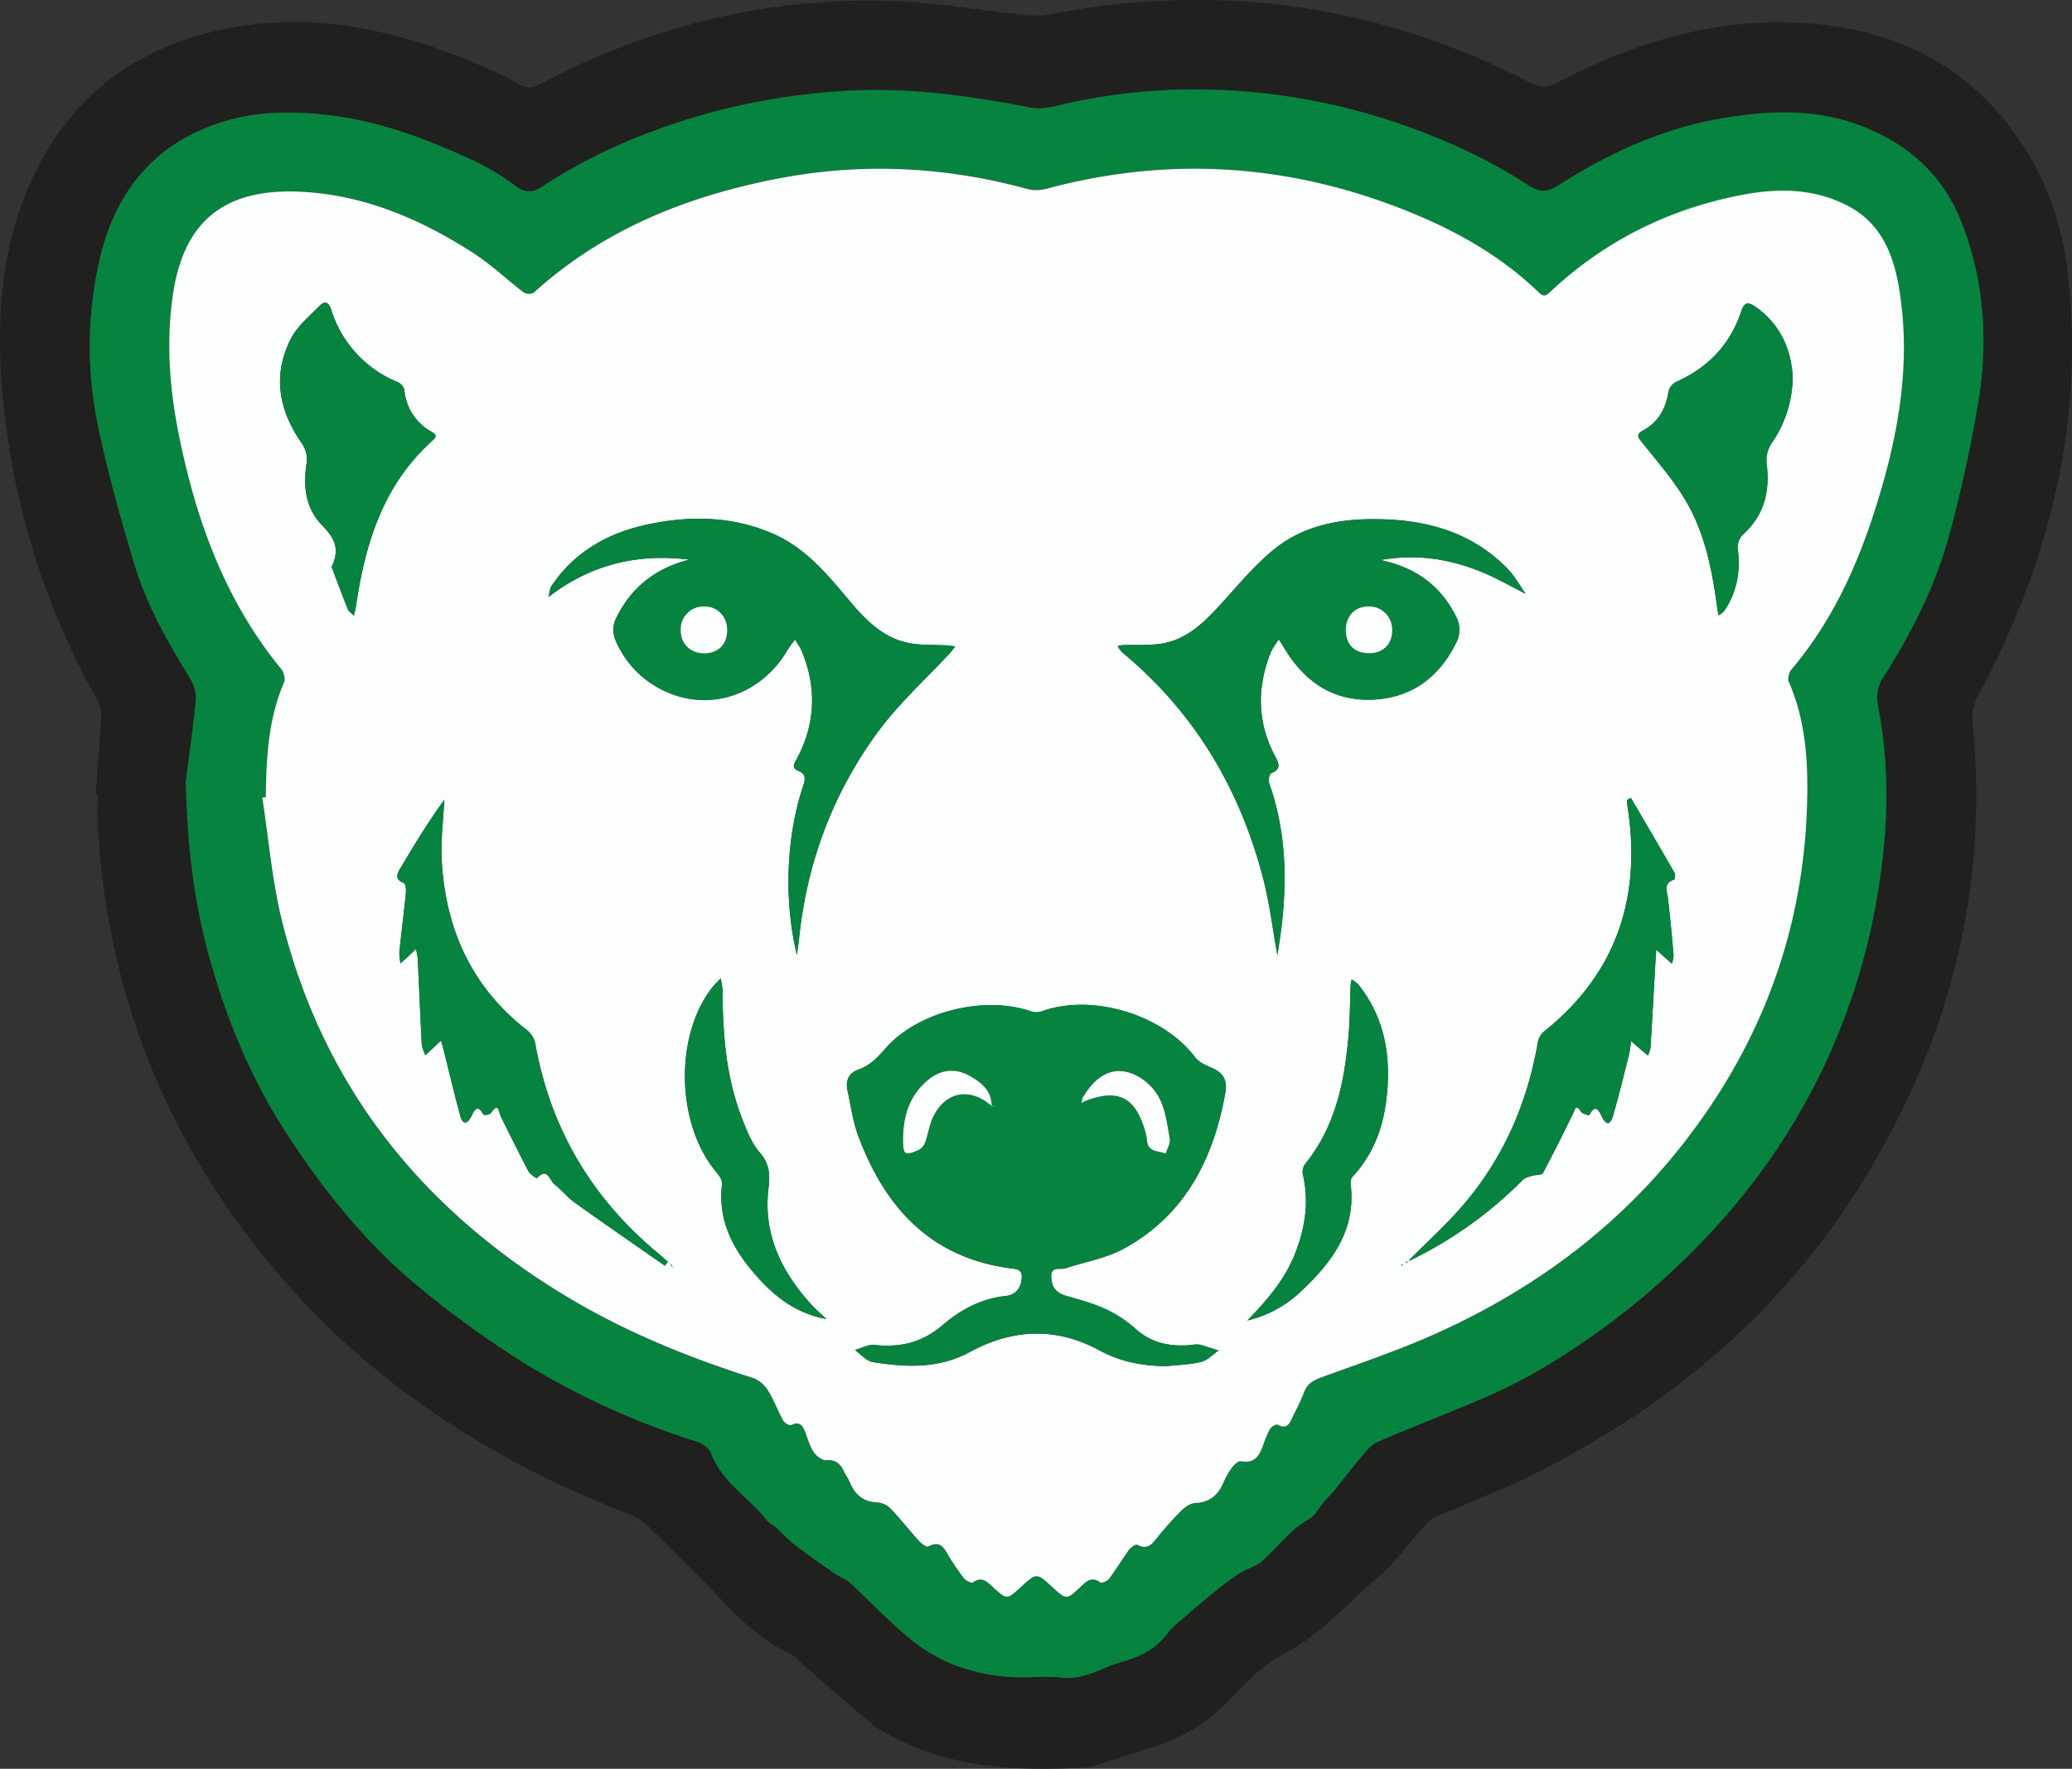 <svg xmlns="http://www.w3.org/2000/svg" viewBox="0 0 797.06 680.61">
                    <rect x="0" y="0" width="797.06" height="680.61" fill="#333333" stroke="none"/>
                    <defs>
                        <style>
                            .cls-1{fill:#20201f;}.cls-2{fill:#06843f;}.cls-3{fill:#fcfdfd;}
                        </style>
                    </defs>
                    <title>logo</title>
                    <g id="Layer_2" data-name="Layer 2">
                        <g id="Layer_1-2" data-name="Layer 1">
                            <path class="cls-1" d="M36.79,305.5c.74-10,1.56-19.91,2.16-29.88a10.47,10.47,0,0,0-1.12-5.5A292,292,0,0,1,1.12,152.94C-1.61,123.85.05,95,12.8,68,28.44,34.74,55.33,16.4,90.92,10.34c33.37-5.67,64.73,2.25,95.14,15.37a111,111,0,0,1,13.41,6.58c3.17,1.92,5.59,1.49,8.63-.12C250.12,10,295-1,342.44.34c17.38.49,34.69,3.65,52,5.44a32.53,32.53,0,0,0,9.35-.25c64.69-12.46,126.39-3.95,185,26.35,3.64,1.88,6.32,1.92,10,0,27.5-14.29,56.51-23.77,87.78-23.3,37.35.56,68.92,13.79,90.54,45.75,10.61,15.7,16.47,33.4,18.5,52.14,6.3,58.13-8.08,111.82-35.4,162.7a16.27,16.27,0,0,0-1.43,8.83c6.21,62-8,119.37-39.72,172.51-30.94,51.93-75,89.73-128.79,116.59-12.29,6.14-25.2,11-37.8,16.57a10.45,10.45,0,0,0-3.58,2.44c-6.25,6.88-11.73,14.61-18.71,20.62-12,10.34-22.35,22.57-37,30.06-7.58,3.87-13.8,10.79-19.93,17a70.35,70.35,0,0,1-31.12,19c-7.31,2.13-14.52,4.6-21.78,6.91a6.31,6.31,0,0,1-1.46.34c-26.76,1.53-53.13.72-77.39-12.8a38.81,38.81,0,0,1-6.32-4c-9.33-7.94-18.56-16-27.81-24.06-.75-.65-1.24-1.75-2.08-2.12-10.71-4.75-19.12-12.39-27.08-20.77-9.24-9.72-18.85-19.11-28.4-28.53a19.31,19.31,0,0,0-6.18-4.47c-52.86-20.32-99.57-49.75-136.58-93.14C64.32,440,40.78,382,37.57,316c-.17-3.49,0-7,0-10.48Zm34.68-4.69c.66,27,3.58,48.17,9.39,68.86,6.62,23.58,16,46,29.41,66.57C125,458.92,142,479.81,163.08,496.82a376.31,376.31,0,0,0,38.73,27.76,294.9,294.9,0,0,0,66.44,30.18c2,.63,4.49,2.45,5.17,4.3,4.18,11.33,14.78,17.17,21.71,26.1.78,1,2.17,1.52,3.15,2.41,2.63,2.36,5,5,7.82,7.15,4.91,3.77,10,7.28,15.11,10.81,1.86,1.29,4.17,2.06,5.81,3.57,7.84,7.2,15.12,15.07,23.36,21.76,11,8.94,24.13,13.5,38.31,14.41,6.55.42,13.23-.54,19.72.22,8.77,1,15.6-4,23.34-6.15,6.83-1.85,13-5,17.37-11,1.62-2.2,3.93-3.92,6-5.74,3.85-3.34,7.71-6.66,11.67-9.85a115.78,115.78,0,0,1,9.72-7.26c3-1.95,6.84-2.87,9.41-5.23,5.8-5.29,10.4-11.8,17.55-15.74,2.44-1.33,3.87-4.46,5.82-6.72,1.28-1.5,2.74-2.86,4-4.38,3.2-3.93,6.22-8,9.51-11.84,2.07-2.42,4.1-5.46,6.82-6.65,14.53-6.34,29.41-11.86,43.9-18.28,16.11-7.14,30.93-16.67,45.12-27.07a288,288,0,0,0,42.93-39.23,249.09,249.09,0,0,0,59.75-121.1c4.78-25.72,6.16-51.4,1.16-77.16-.91-4.73-.32-8.37,2.33-12.08,1.43-2,2.6-4.18,3.87-6.3,8.82-14.74,16.23-30.24,20.8-46.74,4.63-16.72,8.32-33.77,11.27-50.87,4.12-23.88,2.75-47.59-6.14-70.41-7-17.86-19.94-29.8-37.64-36.89-18-7.21-36.55-6.4-55-3.23-22.49,3.87-43.06,13.28-62.22,25.5-4.37,2.79-7.32,3.08-11.55.34-17.5-11.38-36.52-19.72-56.33-26a244.35,244.35,0,0,0-64.55-10.95A230.06,230.06,0,0,0,413.91,39c-5.78,1.15-12,3.41-17.47,2.35-24.2-4.69-48.32-8.08-73.13-6.3a255.94,255.94,0,0,0-52.8,9c-21.87,6.32-42.83,15.09-61.95,27.73-3.6,2.38-6.58,2.47-10.32-.31a92.74,92.74,0,0,0-16.17-9.77c-17.95-8.29-36.26-15.3-56.25-17.53-12.41-1.38-24.78-1.47-36.58,1.65-28,7.41-44.68,26.26-51,54.47a149.06,149.06,0,0,0-.57,63.28c3.68,18,8.75,35.7,14,53.29,4.77,16,13,30.38,21.75,44.53a14.11,14.11,0,0,1,1.9,8.3C74.05,281.94,72.33,294.07,71.47,300.81Z"></path><path class="cls-2" d="M71.47,300.81c.86-6.74,2.58-18.87,3.82-31.05a14.11,14.11,0,0,0-1.9-8.3c-8.73-14.15-17-28.57-21.75-44.53-5.26-17.59-10.33-35.32-14-53.29a149.06,149.06,0,0,1,.57-63.28c6.36-28.21,23-47.06,51-54.47,11.8-3.12,24.17-3,36.58-1.65,20,2.23,38.3,9.24,56.25,17.53a92.74,92.74,0,0,1,16.17,9.77c3.74,2.78,6.72,2.69,10.32.31,19.12-12.64,40.08-21.41,61.95-27.73a255.94,255.94,0,0,1,52.8-9c24.81-1.78,48.93,1.61,73.13,6.3,5.48,1.06,11.69-1.2,17.47-2.35a230.06,230.06,0,0,1,53.48-4.52,244.35,244.35,0,0,1,64.55,10.95c19.81,6.26,38.83,14.6,56.33,26,4.23,2.74,7.18,2.45,11.55-.34C619,58.89,639.55,49.48,662,45.61c18.4-3.17,37-4,55,3.23,17.7,7.09,30.68,19,37.64,36.89,8.89,22.82,10.26,46.53,6.14,70.41-2.95,17.1-6.64,34.15-11.27,50.87-4.57,16.5-12,32-20.8,46.74-1.27,2.12-2.44,4.3-3.87,6.3-2.65,3.71-3.24,7.35-2.33,12.08,5,25.76,3.62,51.44-1.16,77.16a249.09,249.09,0,0,1-59.75,121.1,288,288,0,0,1-42.93,39.23c-14.19,10.4-29,19.93-45.12,27.07-14.49,6.42-29.37,11.94-43.9,18.28-2.72,1.19-4.75,4.23-6.82,6.65-3.29,3.84-6.31,7.91-9.51,11.84-1.25,1.52-2.71,2.88-4,4.38-1.95,2.26-3.38,5.39-5.82,6.72C496.35,588.5,491.75,595,486,600.3c-2.57,2.36-6.39,3.28-9.41,5.23a115.78,115.78,0,0,0-9.72,7.26c-4,3.19-7.82,6.51-11.67,9.85-2.1,1.82-4.41,3.54-6,5.74-4.39,6-10.54,9.11-17.37,11-7.74,2.11-14.57,7.18-23.34,6.15-6.49-.76-13.17.2-19.72-.22-14.18-.91-27.28-5.47-38.31-14.41-8.24-6.69-15.52-14.56-23.36-21.76-1.64-1.51-3.95-2.28-5.81-3.57-5.09-3.53-10.2-7-15.11-10.81-2.79-2.14-5.19-4.79-7.82-7.15-1-.89-2.37-1.4-3.15-2.41-6.93-8.93-17.53-14.77-21.71-26.1-.68-1.85-3.15-3.67-5.17-4.3a294.9,294.9,0,0,1-66.44-30.18,376.31,376.31,0,0,1-38.73-27.76c-21.13-17-38.1-37.9-52.81-60.58-13.36-20.58-22.79-43-29.41-66.57C75.05,349,72.13,327.84,71.47,300.81Zm30.76,5.94-1.39.23c2.47,15.91,3.77,32.1,7.63,47.66,15.64,63,53,110,108,143.49,23,14,47.67,24.13,73.26,32.25a11.57,11.57,0,0,1,5.63,4.74c2.29,3.64,3.77,7.77,5.84,11.55.51.93,2.39,2.12,3,1.83,3.62-1.74,4.68.43,5.69,3.16.91,2.48,1.66,5.12,3.12,7.26,1,1.47,3.18,3.16,4.7,3.05,3.67-.26,5.51,1.36,6.9,4.29.71,1.5,1.71,2.87,2.35,4.39,2,4.62,5.08,7.34,10.37,7.56a8.19,8.19,0,0,1,5.1,2.24c3.9,4.08,7.39,8.55,11.18,12.74.88,1,2.81,2.3,3.44,2,4.92-2.66,6.25,1,8.15,4.1a83.59,83.59,0,0,0,5.64,8.18c.73.9,2.83,1.94,3.33,1.58,3.65-2.65,5.67-.17,8,2,5.15,4.66,5.19,4.61,10.42-.2,6.13-5.64,6.13-5.64,12.23,0,5.32,4.88,5.38,5,10.77-.1,2.3-2.16,4.25-4.23,7.65-1.71.52.39,2.72-.56,3.38-1.45,2.68-3.58,5-7.45,7.6-11.06.73-1,2.65-2.32,3.24-2,4.14,2.21,5.89-.52,8-3.19a118.71,118.71,0,0,1,9-10c1.39-1.37,3.46-2.8,5.27-2.88,5.73-.24,9-3.17,11-8.19a27.46,27.46,0,0,1,3.59-6c.68-.9,2.1-2,3-1.88,5.48,1.05,7.22-2.44,8.69-6.56a31.54,31.54,0,0,1,2.57-5.92c.51-.85,2.34-1.88,2.87-1.58,3.64,2.09,4.61-.59,5.76-3,1.53-3.14,3.17-6.25,4.4-9.5s3.54-4.6,6.75-5.76c14.82-5.38,29.81-10.43,44.16-16.89,36.14-16.29,67.67-39.07,92.64-70.1,30.85-38.35,48.11-82.11,49.88-131.54.6-16.69-.08-33.3-6.93-49-.55-1.26.06-3.7,1-4.83,15.11-17.83,24.76-38.56,31.84-60.54,9-28,14.46-56.48,9.57-86-2.21-13.35-7.07-25.46-20.16-32.09-12.44-6.3-25.65-6.65-39-4.21-28.69,5.24-53.88,17.66-75.2,37.67-1.81,1.69-2.68,1.57-4.35,0-17-16.38-37.63-26.79-59.51-34.62Q468.52,55,402.76,72.5a14.67,14.67,0,0,1-7.29.23c-31.35-8.6-63.06-10.3-95-4.31-35.35,6.63-68,19.49-95.11,44.06a4,4,0,0,1-3.82.06c-6.48-4.92-12.41-10.64-19.21-15.05-20.07-13-41.71-22.39-65.9-23.74C87.61,72.13,71,84,66.59,112.78c-2.79,18.37-1.42,36.56,2.21,54.6,6.61,32.82,17.77,63.7,39.34,90,1,1.26,1.67,3.88,1.08,5.26C103.12,276.8,102.45,291.73,102.23,306.75Z"></path><path class="cls-3" d="M102.23,306.75c.22-15,.89-29.95,7-44.08.59-1.38,0-4-1.08-5.26-21.57-26.33-32.73-57.21-39.34-90-3.63-18-5-36.23-2.21-54.6,4.37-28.81,21-40.65,49.86-39,24.19,1.35,45.83,10.73,65.9,23.74,6.8,4.41,12.73,10.13,19.21,15.05a4,4,0,0,0,3.82-.06c27.14-24.57,59.76-37.43,95.11-44.06,31.92-6,63.63-4.29,95,4.31a14.67,14.67,0,0,0,7.29-.23Q468.4,55,532.34,77.81c21.88,7.83,42.51,18.24,59.51,34.62,1.67,1.61,2.54,1.73,4.35,0,21.32-20,46.51-32.43,75.2-37.67,13.34-2.44,26.55-2.09,39,4.21,13.09,6.63,18,18.74,20.16,32.09,4.89,29.5-.55,58-9.57,86-7.08,22-16.73,42.71-31.84,60.54-1,1.13-1.57,3.57-1,4.83,6.85,15.73,7.53,32.34,6.93,49-1.77,49.43-19,93.19-49.88,131.54-25,31-56.5,53.81-92.64,70.1-14.35,6.46-29.34,11.51-44.16,16.89-3.21,1.16-5.51,2.48-6.75,5.76s-2.87,6.36-4.4,9.5c-1.15,2.37-2.12,5.05-5.76,3-.53-.3-2.36.73-2.87,1.58a31.54,31.54,0,0,0-2.57,5.92c-1.47,4.12-3.21,7.61-8.69,6.56-.86-.17-2.28,1-3,1.88a27.46,27.46,0,0,0-3.59,6c-2.06,5-5.3,8-11,8.19-1.81.08-3.88,1.51-5.27,2.88a118.71,118.71,0,0,0-9,10c-2.15,2.67-3.9,5.4-8,3.19-.59-.31-2.51,1-3.24,2-2.64,3.61-4.92,7.48-7.6,11.06-.66.89-2.86,1.84-3.38,1.45-3.4-2.52-5.35-.45-7.65,1.71-5.39,5.05-5.45,5-10.77.1-6.1-5.61-6.1-5.61-12.23,0-5.23,4.81-5.27,4.86-10.42.2-2.37-2.15-4.39-4.63-8-2-.5.36-2.6-.68-3.33-1.58a83.59,83.59,0,0,1-5.64-8.18c-1.9-3.07-3.23-6.76-8.15-4.1-.63.34-2.56-1-3.44-2-3.79-4.19-7.28-8.66-11.18-12.74a8.19,8.19,0,0,0-5.1-2.24c-5.29-.22-8.41-2.94-10.37-7.56-.64-1.52-1.64-2.89-2.35-4.39-1.39-2.93-3.23-4.55-6.9-4.29-1.52.11-3.69-1.58-4.7-3.05-1.46-2.14-2.21-4.78-3.12-7.26-1-2.73-2.07-4.9-5.69-3.16-.61.29-2.49-.9-3-1.83-2.07-3.78-3.55-7.91-5.84-11.55a11.57,11.57,0,0,0-5.63-4.74c-25.59-8.12-50.29-18.23-73.26-32.25-55-33.54-92.32-80.53-108-143.49-3.86-15.56-5.16-31.75-7.63-47.66Zm439.5,178.5,1.45-.6A157.31,157.31,0,0,0,585.8,454c.88-.89,2.43-1.18,3.72-1.58s3.56-.2,4-1c4-7.54,7.84-15.23,11.6-22.93.85-1.73,1.09-3.81,3.06-.69.53.83,3.13,1.43,3.19,1.32,2.5-4.85,3.88-1.34,4.93.77,2.06,4.14,3.55,1.79,4.2-.49,2.28-7.95,4.24-16,6.24-24a43.16,43.16,0,0,0,.67-4.83c1.3,1.13,2.59,2.27,3.9,3.39.86.74,1.73,1.46,2.6,2.19a11.7,11.7,0,0,0,1-3c.67-10.78,1.25-21.57,1.86-32.36.1-1.78.23-3.55.34-5.33l3.87,3.46,2.13,1.91a11,11,0,0,0,.68-3.16c-.64-7.28-1.31-14.56-2.16-21.82-.34-2.87-1.94-5.89,2.3-7.33.36-.12.63-1.85.29-2.45-5.57-9.71-11.24-19.36-16.89-29l-1.45.78a8.55,8.55,0,0,0,0,1.34c5.79,35.32-3.52,65.11-32.08,87.91a7,7,0,0,0-2.23,4c-4.09,23.62-13.38,44.89-29.09,63.06-6.16,7.12-13.19,13.48-19.82,20.19l-.93,1.09-1,.24.22.38ZM258.5,487.47l0-.79-.55.09.63.61.41.12c0,.05-.1.15-.13.14A1.36,1.36,0,0,1,258.5,487.47ZM211,229.73c16.07-12.48,34.22-16.88,54.14-14.39-13.1,3.32-22.69,10.92-28.39,23.12a10.3,10.3,0,0,0-.14,7.47,37.58,37.58,0,0,0,20.16,20.45c17.14,7.45,36.38.58,46.25-16.39a43.83,43.83,0,0,1,2.79-3.85,30.79,30.79,0,0,1,2.53,4.16c5.93,14.23,5.42,28.21-1.89,41.84-1,1.85-2.11,3.39.83,4.56,2.73,1.08,2.6,3,1.72,5.61-6.61,19.8-7.5,44.15-2.44,65.14.34-2.57.64-4.52.85-6.48,3.06-29.44,13.22-56.33,30.79-80,8-10.72,18.1-19.83,27.23-29.68.75-.8,1.39-1.71,2.08-2.57-1.08-.12-2.15-.31-3.23-.37-4.78-.27-9.66,0-14.33-.86-10.29-1.9-17.11-9.11-23.48-16.7-8.37-10-16.72-20-29-25.38-15.52-6.81-31.76-7.06-48-3.68-15.25,3.19-28.38,10.4-37.31,23.77-.78,1.17-.78,2.87-1.15,4.29l-.92-.28Zm237.21,296c4.62-.5,9.35-.59,13.83-1.67,2.44-.59,4.47-2.88,6.69-4.4-2.49-.77-5-1.64-7.48-2.27a9.41,9.41,0,0,0-3,.17c-8.1.74-15.39-.67-21.71-6.47a45.32,45.32,0,0,0-11.7-7.54c-4.77-2.2-9.95-3.55-15-5-3.77-1.11-5.42-3.56-5.47-7.3-.05-4.2,3.45-2.54,5.5-3.22,7.52-2.5,15.67-3.84,22.5-7.59,23.55-12.93,34.47-34.51,39-60.08.85-4.81-.9-7.55-5.18-9.42-2.31-1-5-2.16-6.43-4.06-12.38-16.44-39.59-24.72-58.91-17.75a6.53,6.53,0,0,1-4.05.1c-17.92-6.3-43.51-.13-56.05,14.06-3.11,3.52-6,6.74-10.59,8.31-3.67,1.27-5,4.25-4.15,8,1.29,5.84,2.06,11.88,4.12,17.43,10.4,28,28.39,47.44,59.68,51.15,3,.36,3.48,1.74,3.16,4.31-.47,3.73-2.77,5.85-6.14,6.2-9.35,1-17.36,5.31-24.12,11.12-7.9,6.78-16.36,8.82-26.3,7.72-2.42-.26-5,1.25-7.56,1.94,2.28,1.6,4.39,4.23,6.86,4.64,12.77,2.1,25.49,2.61,37.46-3.91,16.55-9,33.35-9.57,50-.46C431.09,524,439.38,525.51,448.21,525.71ZM491.38,367.5c3.86-22.62,4.46-44.65-3.21-66.33-.37-1,.16-3.37.86-3.66,4-1.62,2.9-3.84,1.43-6.62-6.89-13-7-26.43-1.58-40a30.18,30.18,0,0,1,3.08-4.87c1,1.52,1.89,3.05,2.85,4.58,8.13,12.92,19.69,19.78,35.07,18.47,14.74-1.26,24.76-9.84,30.84-22.93a11.11,11.11,0,0,0-.34-8.39c-5.76-11.92-15.3-19.35-29.38-22.28,17.28-3,32.3.76,46.66,8.19,3.09,1.6,6.17,3.23,9.25,4.84-2.27-3.21-4.18-6.78-6.88-9.57-12.76-13.2-28.93-18.38-46.82-19.09-15.81-.63-31.17,1.55-43.69,12-7.59,6.34-14,14.18-20.72,21.51-6.06,6.58-12.52,12.67-21.66,14.24-5,.85-10.22.44-15.34.63a14,14,0,0,0-1.81.31,8.2,8.2,0,0,0,.89,1.56,20.16,20.16,0,0,0,2.17,2.06c27,22.76,43.95,51.74,52.8,85.59C488.36,347.37,489.52,357.3,491.38,367.5ZM255.79,487.05l1.12-1.56c-1.19-1-2.35-2.08-3.56-3.09-25.56-21.2-41.57-48-47.41-80.78a9,9,0,0,0-3-5.08c-21.46-16.58-31.53-38.94-33-65.45-.44-7.74.62-15.57,1-23.36-6.06,8.32-11.46,17.21-16.77,26.14-1.31,2.19-2.53,4.44,1.19,5.93.69.27.93,2.51.8,3.79-.76,7.6-1.74,15.18-2.52,22.78a21.35,21.35,0,0,0,.45,4.32l3.09-2.77c.13-.12.22-.26.34-.38l2.47-2.37a23.61,23.61,0,0,1,.71,3.56c.53,11,1,21.93,1.55,32.88.09,1.51.89,3,1.36,4.46l3.57-3.33c.83-.78,1.65-1.57,2.47-2.36.34,1.17.71,2.33,1,3.51,2.13,8.5,4.11,17,6.43,25.49.84,3.07,2.43,3.67,4.21.24,1-1.94,2.27-5.31,4.67-.75a3.48,3.48,0,0,0,2.83-.48c3.06-4.58,3-.58,3.91,1.27,3.5,7.09,7,14.19,10.7,21.19a8.84,8.84,0,0,0,3.16,2.54c4.06-4.54,4.89.92,6.71,2.29,2.76,2.09,4.93,5,7.74,7C232.5,470.92,244.17,478.94,255.79,487.05ZM127.56,218.12c1.94,5.11,4,10.78,6.3,16.39.38.93,1.51,1.55,2.29,2.32.25-1.05.57-2.1.72-3.17,3.54-24.34,10.42-47.14,29.62-64.24,2-1.8.78-2.54-.76-3.46a20.18,20.18,0,0,1-10.15-15.75,4.62,4.62,0,0,0-2.4-3.11A44.28,44.28,0,0,1,127.36,119c-.91-2.76-2.49-3.28-4.2-1.54-4,4.07-8.78,8-11.29,12.9-7.17,14.1-4.59,27.63,4.33,40.37a10.69,10.69,0,0,1,1.81,7.07c-1.45,9-.64,17.58,5.86,24.26C128.23,206.59,131.12,210.77,127.56,218.12Zm562.06-73c-.49-9.79-4.2-20-14.38-27.1-3-2-4.31-1.64-5.48,1.88-4.22,12.7-12.7,21.56-24.92,27a5.77,5.77,0,0,0-3,3.71c-1,6.48-3.84,11.75-9.64,14.94-3.15,1.73-2.1,2.72-.38,4.88C637.69,177.78,644,185,648.66,193c7.41,12.66,10.07,27,12,41.43.1.78.31,1.55.48,2.32a10,10,0,0,0,2.15-1.73c4.89-7.24,6.3-15.19,5.19-23.81a7,7,0,0,1,1.77-5.34c8.4-7.48,10.7-16.75,9.33-27.55a11.9,11.9,0,0,1,1.74-7.53A45.33,45.33,0,0,0,689.62,145.09ZM317.87,507.52c-1.9-1.82-3.92-3.53-5.7-5.47-11.58-12.68-18.67-27.21-16.55-44.78.66-5.44.35-9.53-3.41-13.87-3-3.41-4.75-8-6.47-12.28-6.47-16.19-7.73-33.23-7.81-50.45a25.4,25.4,0,0,0-.72-4.18c-.91,1-1.9,1.86-2.73,2.88-15.13,18.47-14.55,53.12,1.1,71.66,1.06,1.27,2.35,3.12,2.18,4.54-1.86,15.35,5.34,27,15.16,37.51C299.67,500.28,307.73,505.73,317.87,507.52Zm162,.58a44.7,44.7,0,0,0,21-11.59c11.87-11.15,21-23.69,18.64-41.35a3.54,3.54,0,0,1,.92-2.52c7.63-8.26,11.47-18.25,12.83-29.18,2-16.21-.22-31.51-10.79-44.72a11.6,11.6,0,0,0-2.57-1.84c-.12,1-.32,1.9-.36,2.86-.25,6.15-.23,12.32-.76,18.44-1.53,17.91-5,35.21-16.74,49.72a5.24,5.24,0,0,0-.85,4c2.44,10.45.9,20.43-2.93,30.27C494.32,492.35,487.39,500.31,479.85,508.1ZM539.3,487l.32-.27-.3-.29-.32.4Z"></path><path class="cls-2" d="M448.21,525.71c-8.83-.2-17.12-1.71-25-6-16.65-9.11-33.45-8.55-50,.46-12,6.52-24.69,6-37.46,3.91-2.47-.41-4.58-3-6.86-4.64,2.53-.69,5.14-2.2,7.56-1.94,9.94,1.1,18.4-.94,26.3-7.72,6.76-5.81,14.77-10.14,24.12-11.12,3.37-.35,5.67-2.47,6.14-6.2.32-2.57-.18-3.95-3.16-4.31C358.55,484.42,340.56,465,330.16,437c-2.06-5.55-2.83-11.59-4.12-17.43-.84-3.77.48-6.75,4.15-8,4.58-1.57,7.48-4.79,10.59-8.31,12.54-14.19,38.13-20.36,56.05-14.06a6.53,6.53,0,0,0,4.05-.1c19.32-7,46.53,1.31,58.91,17.75,1.43,1.9,4.12,3,6.43,4.06,4.28,1.87,6,4.61,5.18,9.42-4.54,25.57-15.46,47.15-39,60.08-6.83,3.75-15,5.09-22.5,7.59-2.05.68-5.55-1-5.5,3.22.05,3.74,1.7,6.19,5.47,7.3,5.06,1.5,10.24,2.85,15,5a45.32,45.32,0,0,1,11.7,7.54c6.32,5.8,13.61,7.21,21.71,6.47a9.41,9.41,0,0,1,3-.17c2.53.63,5,1.5,7.48,2.27-2.22,1.52-4.25,3.81-6.69,4.4C457.56,525.12,452.83,525.21,448.21,525.71Zm-31-101.94c12-4.73,18.75-2,22.62,9.16a23.64,23.64,0,0,1,1.42,5.8c.37,4.74,4.42,4,7.2,5.11.56-1.88,1.84-3.88,1.55-5.62-.93-5.34-1.62-11-4-15.71a20.9,20.9,0,0,0-9.42-9c-8.08-3.67-15,0-20.3,9.28l-.12,1.62Zm-35.69,1.81.83.23,0-.29-.94.19c.09-6.23-4.31-9.47-8.89-11.93-5.21-2.81-10.69-2.14-15.4,1.69-7.28,5.93-9.79,14-9.75,23,0,6,.58,6.32,6.07,4a5.31,5.31,0,0,0,2.42-2.92c1.13-3.11,1.56-6.51,2.93-9.49C363.45,420,373.18,418.18,381.51,425.58Z"></path><path class="cls-2" d="M211,229.82c.36-1.45.36-3.15,1.14-4.32,8.93-13.37,22.06-20.58,37.31-23.77,16.21-3.38,32.45-3.13,48,3.68,12.3,5.39,20.65,15.41,29,25.38,6.37,7.59,13.19,14.8,23.48,16.7,4.67.86,9.55.59,14.33.86,1.08.06,2.15.25,3.23.37-.69.86-1.33,1.77-2.08,2.57-9.13,9.85-19.27,19-27.23,29.68-17.57,23.67-27.73,50.56-30.79,80-.21,2-.51,3.91-.85,6.48-5.06-21-4.17-45.34,2.44-65.14.88-2.63,1-4.53-1.72-5.61-2.94-1.17-1.83-2.71-.83-4.56,7.31-13.63,7.82-27.61,1.89-41.84a30.79,30.79,0,0,0-2.53-4.16A43.83,43.83,0,0,0,303,250c-9.87,17-29.11,23.84-46.25,16.39a37.58,37.58,0,0,1-20.16-20.45,10.3,10.3,0,0,1,.14-7.47c5.7-12.2,15.29-19.8,28.39-23.12-19.92-2.49-38.07,1.91-54.14,14.39Zm60,21.57c5.49-.08,8.86-3.66,8.72-9.24-.14-5.16-3.79-8.82-8.81-8.81a8.82,8.82,0,0,0-9.06,9.15C261.83,247.74,265.67,251.46,271,251.39Z"></path><path class="cls-2" d="M491.38,367.5c-1.86-10.2-3-20.13-5.53-29.71C477,303.94,460,275,433.05,252.2a20.16,20.16,0,0,1-2.17-2.06,8.2,8.2,0,0,1-.89-1.56,14,14,0,0,1,1.81-.31c5.12-.19,10.34.22,15.34-.63,9.14-1.57,15.6-7.66,21.66-14.24,6.76-7.33,13.13-15.17,20.72-21.51,12.52-10.46,27.88-12.64,43.69-12,17.89.71,34.06,5.89,46.82,19.09,2.7,2.79,4.61,6.36,6.88,9.57-3.08-1.61-6.16-3.24-9.25-4.84-14.36-7.43-29.38-11.19-46.66-8.19,14.08,2.93,23.62,10.36,29.38,22.28a11.11,11.11,0,0,1,.34,8.39c-6.08,13.09-16.1,21.67-30.84,22.93-15.38,1.31-26.94-5.55-35.07-18.47-1-1.53-1.9-3.06-2.85-4.58a30.18,30.18,0,0,0-3.08,4.87c-5.39,13.53-5.31,26.92,1.58,40,1.47,2.78,2.57,5-1.43,6.62-.7.29-1.23,2.62-.86,3.66C495.84,322.85,495.24,344.88,491.38,367.5Zm35.34-116.14c5.4,0,9-3.74,8.9-9.12a8.85,8.85,0,0,0-8.82-8.9c-5.31-.1-9,3.59-9,9.08S521.07,251.38,526.72,251.36Z"></path><path class="cls-2" d="M255.79,487.05c-11.62-8.11-23.29-16.13-34.82-24.37-2.81-2-5-4.91-7.74-7-1.82-1.37-2.65-6.83-6.71-2.29a8.84,8.84,0,0,1-3.16-2.54c-3.7-7-7.2-14.1-10.7-21.19-.92-1.85-.85-5.85-3.91-1.27a3.48,3.48,0,0,1-2.83.48c-2.4-4.56-3.67-1.19-4.67.75-1.78,3.43-3.37,2.83-4.21-.24-2.32-8.45-4.3-17-6.43-25.49-.29-1.18-.66-2.34-1-3.51-.82.79-1.64,1.58-2.47,2.36l-3.57,3.33c-.47-1.48-1.27-2.95-1.36-4.46-.59-10.95-1-21.92-1.55-32.88a23.61,23.61,0,0,0-.71-3.56l-2.47,2.37c-.12.12-.21.26-.34.38l-3.09,2.77a21.35,21.35,0,0,1-.45-4.32c.78-7.6,1.76-15.18,2.52-22.78.13-1.28-.11-3.52-.8-3.79-3.72-1.49-2.5-3.74-1.19-5.93,5.31-8.93,10.71-17.82,16.77-26.14-.37,7.79-1.43,15.62-1,23.36,1.5,26.51,11.57,48.87,33,65.45a9,9,0,0,1,3,5.08c5.84,32.8,21.85,59.58,47.41,80.78,1.21,1,2.37,2.06,3.56,3.09Z"></path><path class="cls-2" d="M542.7,484.22c6.63-6.71,13.66-13.07,19.82-20.19,15.71-18.17,25-39.44,29.09-63.06a7,7,0,0,1,2.23-4c28.56-22.8,37.87-52.59,32.08-87.91a8.55,8.55,0,0,1,0-1.34l1.45-.78c5.65,9.66,11.32,19.31,16.89,29,.34.6.07,2.33-.29,2.45-4.24,1.44-2.64,4.46-2.3,7.33.85,7.26,1.52,14.54,2.16,21.82a11,11,0,0,1-.68,3.16L641,368.85l-3.87-3.46c-.11,1.78-.24,3.55-.34,5.33-.61,10.79-1.19,21.58-1.86,32.36a11.7,11.7,0,0,1-1,3c-.87-.73-1.74-1.45-2.6-2.19-1.31-1.12-2.6-2.26-3.9-3.39a43.16,43.16,0,0,1-.67,4.83c-2,8-4,16.08-6.24,24-.65,2.28-2.14,4.63-4.2.49-1-2.11-2.43-5.62-4.93-.77-.06.11-2.66-.49-3.19-1.32-2-3.12-2.21-1-3.06.69-3.76,7.7-7.55,15.39-11.6,22.93-.43.81-2.65.59-4,1s-2.84.69-3.72,1.58a157.31,157.31,0,0,1-42.62,30.67Z"></path><path class="cls-2" d="M127.56,218.12c3.56-7.35.67-11.53-3.69-16-6.5-6.68-7.31-15.24-5.86-24.26a10.69,10.69,0,0,0-1.81-7.07c-8.92-12.74-11.5-26.27-4.33-40.37,2.51-4.95,7.26-8.83,11.29-12.9,1.71-1.74,3.29-1.22,4.2,1.54a44.28,44.28,0,0,0,25.82,28.07,4.62,4.62,0,0,1,2.4,3.11A20.18,20.18,0,0,0,165.73,166c1.54.92,2.78,1.66.76,3.46-19.2,17.1-26.08,39.9-29.62,64.24-.15,1.07-.47,2.12-.72,3.17-.78-.77-1.91-1.39-2.29-2.32C131.59,228.9,129.5,223.23,127.56,218.12Z"></path><path class="cls-2" d="M689.62,145.09a45.33,45.33,0,0,1-8.28,25.74,11.9,11.9,0,0,0-1.74,7.53c1.37,10.8-.93,20.07-9.33,27.55a7,7,0,0,0-1.77,5.34c1.11,8.62-.3,16.57-5.19,23.81a10,10,0,0,1-2.15,1.73c-.17-.77-.38-1.54-.48-2.32-1.95-14.41-4.61-28.77-12-41.43-4.71-8.07-11-15.26-16.81-22.63-1.72-2.16-2.77-3.15.38-4.88,5.8-3.19,8.61-8.46,9.64-14.94a5.77,5.77,0,0,1,3-3.71c12.22-5.45,20.7-14.31,24.92-27,1.17-3.52,2.53-3.93,5.48-1.88C685.42,125.09,689.13,135.3,689.62,145.09Z"></path><path class="cls-2" d="M317.87,507.52c-10.14-1.79-18.2-7.24-24.95-14.44-9.82-10.47-17-22.16-15.16-37.51.17-1.42-1.12-3.27-2.18-4.54-15.65-18.54-16.23-53.19-1.1-71.66.83-1,1.82-1.92,2.73-2.88a25.4,25.4,0,0,1,.72,4.18c.08,17.22,1.34,34.26,7.81,50.45,1.72,4.3,3.51,8.87,6.47,12.28,3.76,4.34,4.07,8.43,3.41,13.87-2.12,17.57,5,32.1,16.55,44.78C314,504,316,505.7,317.87,507.52Z"></path><path class="cls-2" d="M479.85,508.1c7.54-7.79,14.47-15.75,18.41-25.92,3.83-9.84,5.37-19.82,2.93-30.27a5.24,5.24,0,0,1,.85-4c11.78-14.51,15.21-31.81,16.74-49.72.53-6.12.51-12.29.76-18.44,0-1,.24-1.91.36-2.86a11.6,11.6,0,0,1,2.57,1.84C533,392,535.29,407.25,533.26,423.46c-1.36,10.93-5.2,20.92-12.83,29.18a3.54,3.54,0,0,0-.92,2.52c2.35,17.66-6.77,30.2-18.64,41.35A44.7,44.7,0,0,1,479.85,508.1Z"></path><path class="cls-2" d="M258.49,487.48a2,2,0,0,0,.4.16s.09-.09.13-.14l-.41-.12Z"></path><path class="cls-2" d="M543.18,484.65l-1.45.6,0,.06.93-1.09Z"></path><path class="cls-2" d="M541.73,485.25l-.78.68-.22-.38,1-.24Z"></path><path class="cls-2" d="M258.61,487.38l-.63-.61.55-.09,0,.8Z"></path><path class="cls-2" d="M539.3,487l-.3-.16.32-.4.3.29Z"></path><path class="cls-2" d="M211,229.73l-.9-.22c.3.09.61.18.92.29C211,229.82,211,229.73,211,229.73Z"></path><path class="cls-3" d="M381.49,425.6c-8.31-7.42-18-5.61-22.67,4.44-1.37,3-1.8,6.38-2.93,9.49a5.31,5.31,0,0,1-2.42,2.92c-5.49,2.35-6.05,2-6.07-4,0-9,2.47-17.08,9.75-23,4.71-3.83,10.19-4.5,15.4-1.69,4.58,2.46,9,5.7,8.89,11.93Z"></path><path class="cls-3" d="M416.25,422.82c5.28-9.31,12.23-12.94,20.31-9.27a20.9,20.9,0,0,1,9.42,9c2.39,4.72,3.08,10.37,4,15.71.29,1.74-1,3.74-1.55,5.62-2.78-1.15-6.83-.37-7.2-5.11a23.64,23.64,0,0,0-1.42-5.8C436,421.74,429.23,419,417.2,423.77Z"></path><path class="cls-3" d="M381.44,425.71l.94-.19,0,.29-.84-.22Z"></path><path class="cls-3" d="M417.2,423.77l-1.06.68c0-.54.08-1.08.11-1.62C416.57,423.14,416.89,423.45,417.2,423.77Z"></path><path class="cls-3" d="M271,251.39c-5.34.07-9.18-3.65-9.15-8.9a8.82,8.82,0,0,1,9.06-9.15c5,0,8.67,3.65,8.81,8.81C279.87,247.73,276.5,251.31,271,251.39Z"></path><path class="cls-3" d="M526.72,251.36c-5.65,0-9-3.34-9-8.94s3.73-9.18,9-9.08a8.85,8.85,0,0,1,8.82,8.9C535.75,247.62,532.12,251.35,526.72,251.36Z"></path>
                        </g>
                    </g>
                </svg>
